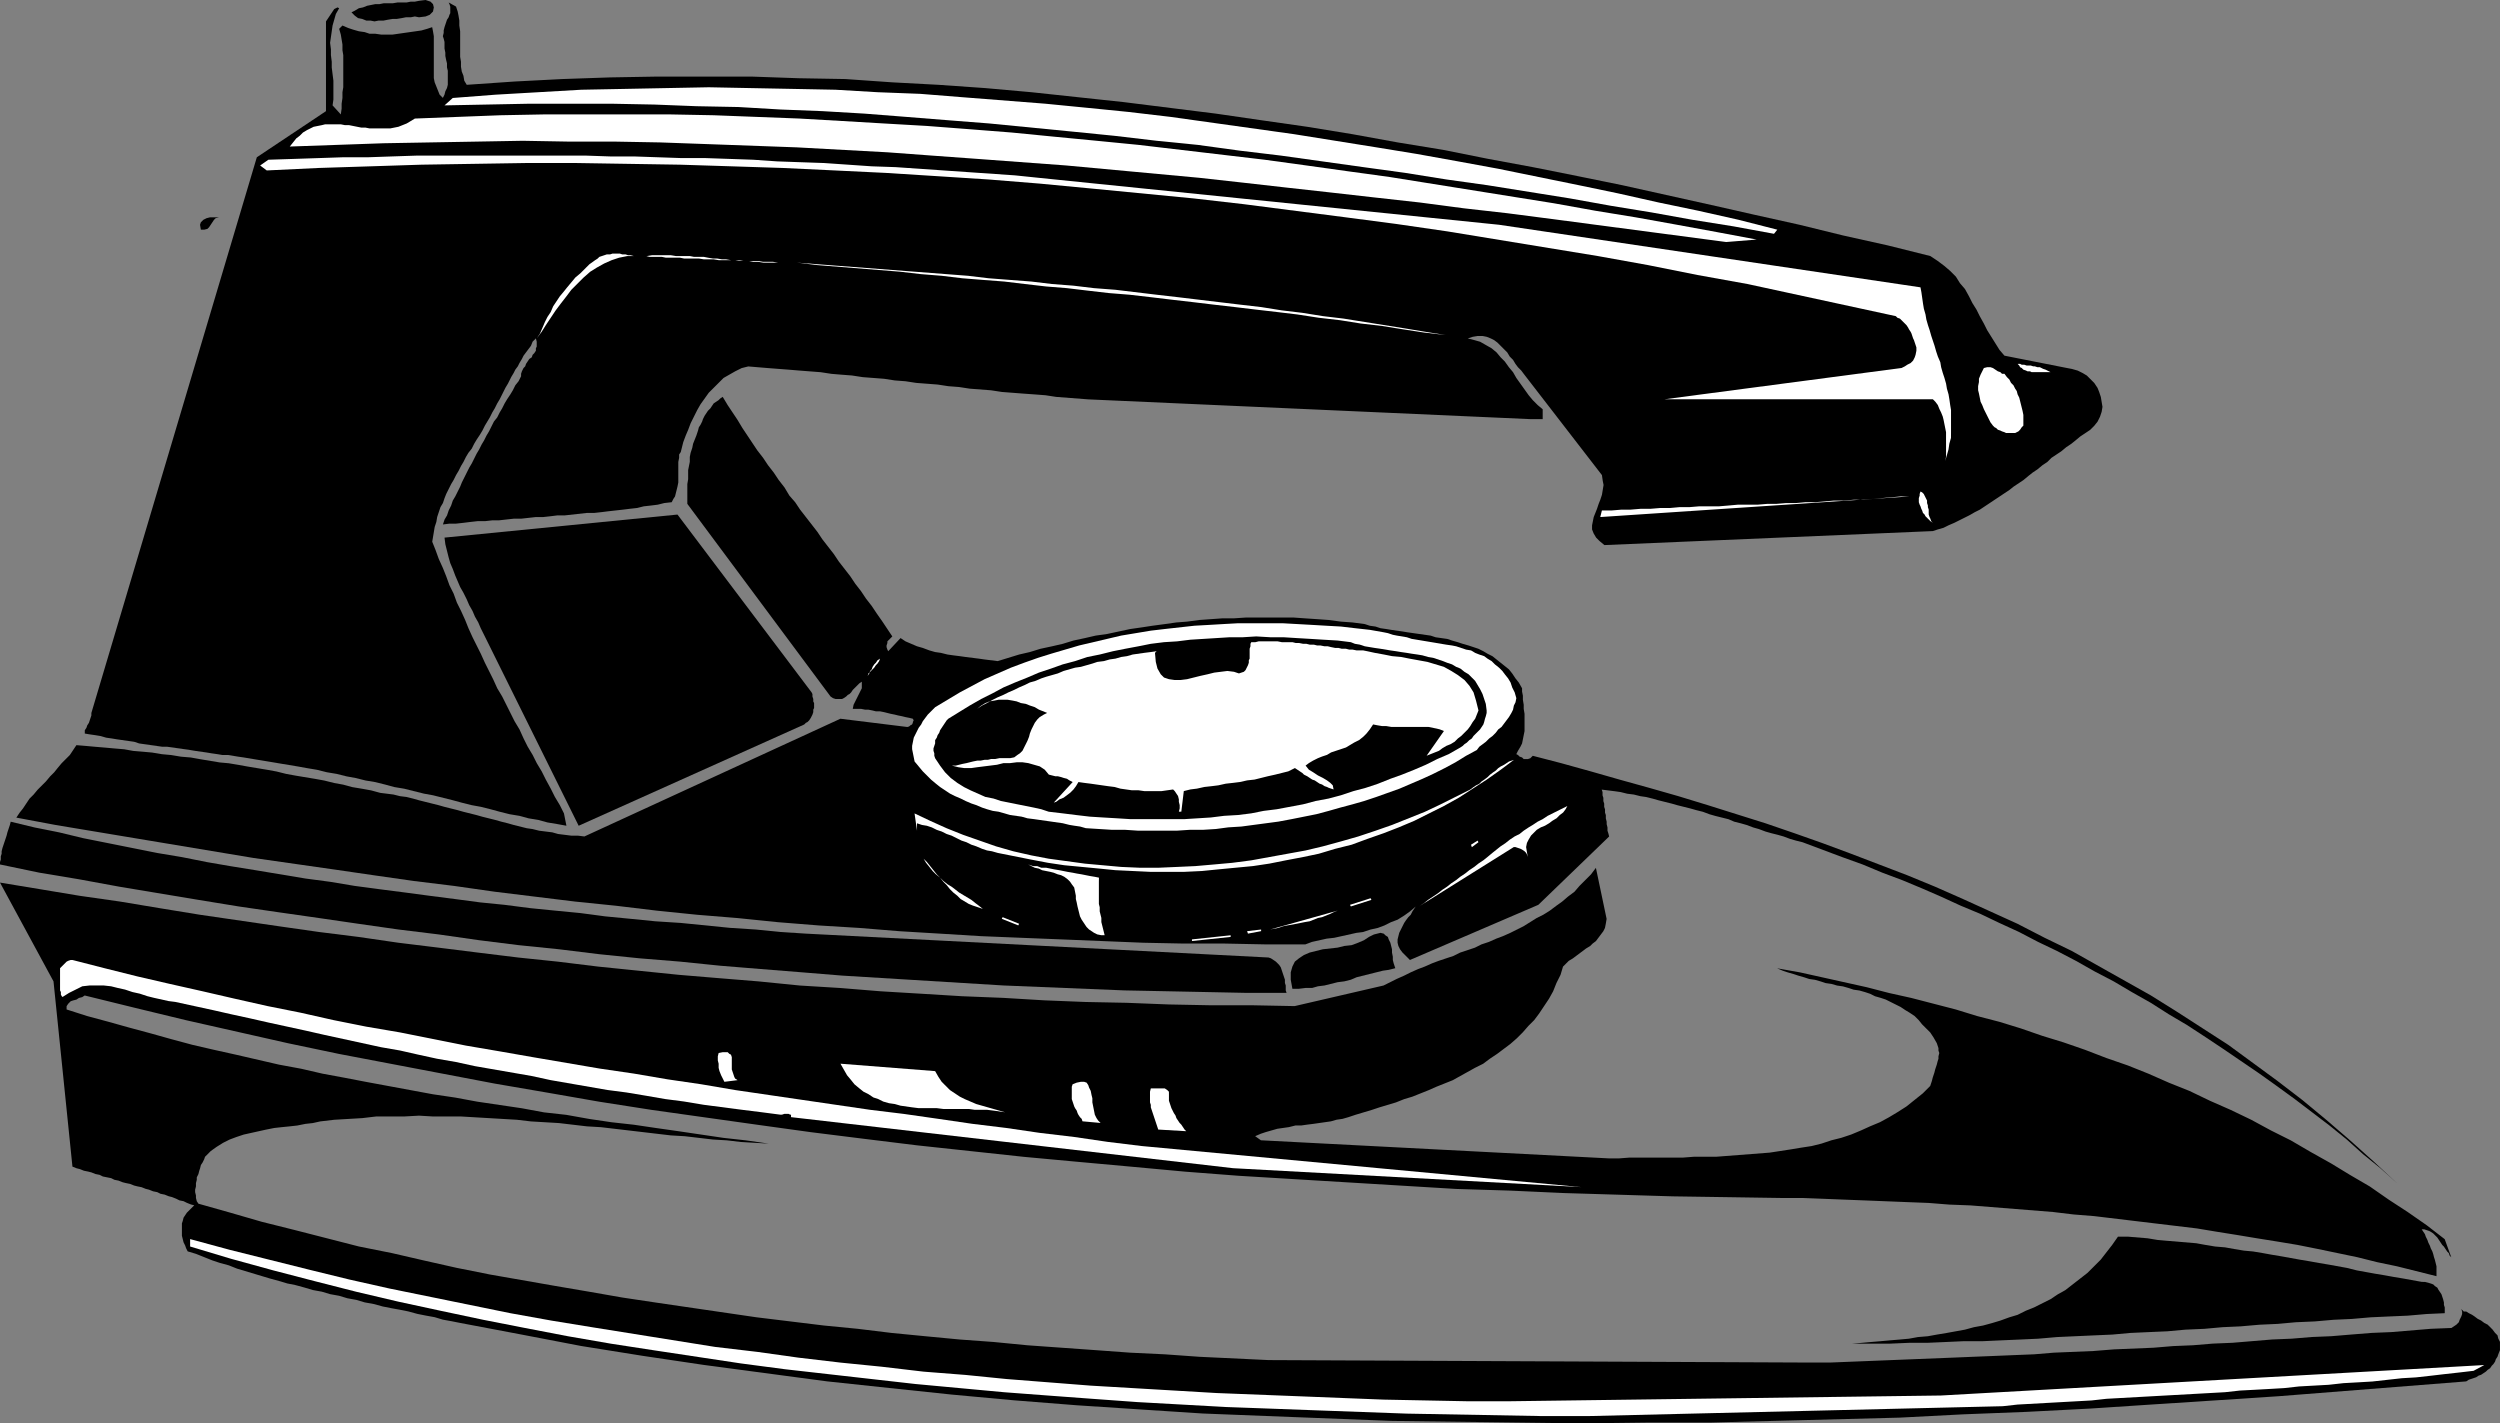 <?xml version="1.0" encoding="UTF-8" standalone="no"?>
<svg
   version="1.0"
   width="129.852mm"
   height="73.937mm"
   id="svg39"
   sodipodi:docname="Iron 01.wmf"
   xmlns:inkscape="http://www.inkscape.org/namespaces/inkscape"
   xmlns:sodipodi="http://sodipodi.sourceforge.net/DTD/sodipodi-0.dtd"
   xmlns="http://www.w3.org/2000/svg"
   xmlns:svg="http://www.w3.org/2000/svg">
  <rect width="100%" height="100%" fill="#808080" stroke="none"/>
  <sodipodi:namedview
     id="namedview39"
     pagecolor="#ffffff"
     bordercolor="#000000"
     borderopacity="0.25"
     inkscape:showpageshadow="2"
     inkscape:pageopacity="0.0"
     inkscape:pagecheckerboard="0"
     inkscape:deskcolor="#d1d1d1"
     inkscape:document-units="mm" />
  <defs
     id="defs1">
    <pattern
       id="WMFhbasepattern"
       patternUnits="userSpaceOnUse"
       width="6"
       height="6"
       x="0"
       y="0" />
  </defs>
  <path
     style="fill:#000000;fill-opacity:1;fill-rule:evenodd;stroke:none"
     d="m 484.153,257.468 h -0.485 l -0.162,-0.162 -0.162,-0.162 -0.162,-0.162 0.162,0.485 v 0.485 l -0.162,0.485 -0.323,0.646 -0.162,0.485 -0.485,0.485 -0.485,0.323 -0.485,0.323 -4.04,0.162 -3.878,0.323 -3.878,0.323 -3.878,0.162 -4.04,0.323 -3.878,0.323 -3.878,0.162 -3.878,0.323 -3.878,0.162 -3.878,0.323 -3.878,0.323 -3.878,0.162 -3.878,0.323 -3.878,0.162 -3.878,0.323 -3.878,0.162 -3.878,0.162 -4.04,0.323 -3.878,0.162 -3.878,0.162 -3.878,0.323 -4.04,0.162 -3.878,0.162 -4.04,0.162 -3.878,0.162 -4.04,0.162 -4.04,0.162 -4.04,0.162 -4.04,0.162 -4.04,0.162 -4.04,0.162 h -4.202 l -106.009,-0.485 -6.787,-0.323 -6.787,-0.323 -6.787,-0.485 -6.787,-0.323 -6.626,-0.485 -6.787,-0.485 -6.787,-0.485 -6.626,-0.646 -6.626,-0.485 -6.787,-0.646 -6.626,-0.646 -6.626,-0.808 -6.626,-0.646 -6.626,-0.808 -6.626,-0.808 -6.626,-0.97 -6.626,-0.97 -6.626,-0.97 -6.464,-0.97 -6.464,-1.131 -6.626,-1.131 -6.464,-1.131 -6.464,-1.131 -6.464,-1.293 -6.464,-1.455 -6.302,-1.455 -6.464,-1.293 -6.302,-1.616 -6.302,-1.616 -6.464,-1.616 -6.141,-1.778 -6.302,-1.778 -0.323,-0.485 -0.162,-0.646 v -0.485 l -0.162,-0.646 v -0.485 l 0.162,-0.646 v -0.646 l 0.162,-0.646 v -0.485 l 0.323,-0.646 0.162,-0.646 0.162,-0.485 0.162,-0.646 0.323,-0.485 0.323,-0.646 0.162,-0.485 1.131,-1.131 1.131,-0.808 1.293,-0.808 1.293,-0.646 1.293,-0.485 1.454,-0.485 1.454,-0.323 1.454,-0.323 1.454,-0.323 1.616,-0.323 1.454,-0.162 1.616,-0.162 1.454,-0.162 1.616,-0.323 1.454,-0.162 1.454,-0.323 2.747,-0.323 2.747,-0.162 2.747,-0.162 2.747,-0.323 h 2.747 2.747 l 2.909,-0.162 2.747,0.162 h 2.747 2.747 l 2.747,0.162 2.747,0.162 2.747,0.162 2.747,0.162 2.747,0.323 2.747,0.162 2.747,0.162 2.747,0.323 2.747,0.323 2.747,0.162 2.747,0.323 2.747,0.323 2.747,0.323 2.747,0.323 2.747,0.323 2.747,0.162 2.747,0.323 2.747,0.323 2.747,0.162 2.747,0.323 2.747,0.162 2.747,0.162 -4.525,-0.646 -4.363,-0.485 -4.363,-0.646 -4.363,-0.646 -4.525,-0.646 -4.363,-0.646 -4.363,-0.485 -4.363,-0.646 -4.525,-0.808 -4.363,-0.485 -4.363,-0.808 -4.363,-0.646 -4.363,-0.646 -4.363,-0.808 -4.363,-0.646 -4.363,-0.808 -4.363,-0.808 -4.363,-0.808 -4.202,-0.808 -4.363,-0.808 -4.202,-0.97 -4.363,-0.808 -4.202,-0.97 -4.202,-0.97 -4.363,-0.97 -4.202,-0.97 -4.202,-1.131 -4.04,-1.131 -4.202,-1.131 -4.04,-1.131 -4.202,-1.131 -4.04,-1.293 v -0.646 l 0.323,-0.485 0.485,-0.485 0.485,-0.162 0.646,-0.162 0.485,-0.323 0.646,-0.162 0.485,-0.323 9.858,2.424 10.019,2.424 10.019,2.263 10.019,2.263 10.019,2.101 10.181,1.939 10.181,1.94 10.181,1.939 10.342,1.778 10.181,1.778 10.342,1.616 10.342,1.455 10.342,1.455 10.504,1.455 10.342,1.293 10.504,1.293 10.504,1.131 10.504,1.131 10.504,0.97 10.666,0.97 10.504,0.97 10.504,0.808 10.666,0.646 10.666,0.646 10.666,0.646 10.666,0.646 10.504,0.323 10.666,0.485 10.666,0.323 10.666,0.323 10.827,0.162 10.666,0.162 h 4.04 l 4.202,0.162 4.04,0.162 4.202,0.162 4.04,0.162 4.04,0.162 4.202,0.162 4.04,0.323 4.202,0.162 4.04,0.323 4.04,0.323 4.04,0.323 4.04,0.323 4.04,0.485 4.04,0.323 4.04,0.485 4.04,0.485 4.04,0.485 4.04,0.485 4.04,0.485 3.878,0.646 4.04,0.646 3.878,0.646 4.04,0.646 3.878,0.646 4.04,0.808 3.878,0.808 3.878,0.808 3.878,0.97 3.878,0.808 3.878,0.97 3.878,0.97 v -0.646 -0.646 -0.646 l -0.162,-0.646 -0.162,-0.646 -0.162,-0.485 -0.162,-0.646 -0.162,-0.485 -0.323,-0.646 -0.162,-0.485 -0.323,-0.646 -0.162,-0.485 -0.323,-0.646 -0.162,-0.485 -0.323,-0.485 -0.323,-0.485 h 0.485 l 0.485,0.162 0.485,0.162 0.323,0.162 0.485,0.323 0.485,0.485 0.323,0.323 0.323,0.485 0.323,0.485 0.323,0.485 0.323,0.323 0.323,0.485 0.323,0.485 0.323,0.323 0.162,0.485 0.323,0.323 -1.293,-3.556 -3.555,-2.748 -3.717,-2.586 -3.717,-2.424 -3.717,-2.586 -3.878,-2.263 -3.717,-2.263 -4.04,-2.263 -3.878,-2.263 -3.878,-1.939 -3.878,-2.101 -4.04,-1.939 -4.04,-1.778 -4.04,-1.94 -4.04,-1.616 -4.04,-1.778 -4.04,-1.616 -4.202,-1.455 -4.202,-1.616 -4.202,-1.455 -4.202,-1.293 -4.202,-1.455 -4.202,-1.293 -4.363,-1.131 -4.202,-1.293 -4.363,-1.131 -4.363,-1.131 -4.363,-0.97 -4.363,-1.131 -4.363,-0.97 -4.363,-0.97 -4.363,-0.97 -4.525,-0.808 1.131,0.485 0.97,0.323 1.131,0.323 0.97,0.323 1.131,0.323 0.97,0.323 1.131,0.162 1.131,0.323 0.97,0.323 1.131,0.162 1.131,0.323 1.131,0.162 1.131,0.323 0.97,0.323 1.131,0.162 1.131,0.323 0.97,0.323 0.97,0.485 1.131,0.323 0.97,0.323 0.97,0.485 0.97,0.485 0.97,0.485 0.97,0.646 0.808,0.485 0.97,0.646 0.808,0.808 0.646,0.808 0.808,0.808 0.808,0.808 0.646,0.97 0.646,1.131 0.162,0.485 0.162,0.485 v 0.485 l 0.162,0.485 -0.162,0.646 v 0.485 l -0.162,0.485 -0.162,0.646 -0.162,0.485 -0.162,0.485 -0.162,0.646 -0.162,0.485 -0.162,0.485 -0.162,0.646 -0.162,0.485 -0.162,0.485 -1.454,1.455 -1.616,1.293 -1.616,1.293 -1.778,1.131 -1.616,0.97 -1.778,0.97 -1.939,0.808 -1.778,0.808 -1.939,0.808 -1.939,0.646 -1.939,0.485 -1.939,0.646 -1.939,0.485 -2.101,0.323 -1.939,0.323 -2.101,0.323 -2.101,0.323 -2.101,0.162 -2.101,0.162 -2.101,0.162 -2.101,0.162 -2.101,0.162 h -2.101 -2.262 l -2.101,0.162 h -2.101 -2.101 -2.101 -2.101 -2.101 l -2.101,0.162 h -1.939 l -68.357,-3.556 -1.131,-0.808 1.131,-0.485 0.97,-0.323 1.131,-0.323 1.131,-0.323 1.131,-0.162 1.131,-0.162 1.293,-0.323 h 1.131 l 1.131,-0.162 1.293,-0.162 1.131,-0.162 1.131,-0.162 1.131,-0.162 1.131,-0.323 1.131,-0.162 1.131,-0.323 1.454,-0.485 1.616,-0.485 1.616,-0.485 1.454,-0.485 1.616,-0.485 1.616,-0.485 1.616,-0.646 1.616,-0.485 1.616,-0.646 1.616,-0.646 1.454,-0.646 1.616,-0.646 1.616,-0.646 1.454,-0.808 1.454,-0.808 1.454,-0.808 1.616,-0.808 1.293,-0.97 1.454,-0.97 1.293,-0.97 1.293,-0.97 1.293,-1.131 1.131,-1.131 1.131,-1.293 1.131,-1.131 0.97,-1.293 0.97,-1.455 0.97,-1.455 0.808,-1.455 0.646,-1.616 0.808,-1.616 0.485,-1.616 0.646,-0.646 0.485,-0.485 0.808,-0.485 0.646,-0.485 0.646,-0.485 0.646,-0.485 0.646,-0.485 0.808,-0.485 0.485,-0.485 0.646,-0.485 0.485,-0.646 0.485,-0.646 0.485,-0.646 0.323,-0.646 0.162,-0.808 0.162,-0.97 -2.101,-10.021 -0.97,1.293 -1.131,1.131 -1.131,1.131 -0.97,1.131 -1.293,0.97 -1.131,0.97 -1.131,0.808 -1.293,0.97 -1.293,0.808 -1.293,0.646 -1.293,0.808 -1.293,0.808 -1.293,0.646 -1.293,0.646 -1.454,0.646 -1.293,0.485 -1.454,0.646 -1.454,0.485 -1.293,0.646 -1.454,0.485 -1.454,0.485 -1.293,0.646 -1.454,0.485 -1.454,0.485 -1.293,0.485 -1.454,0.646 -1.293,0.485 -1.454,0.646 -1.293,0.646 -1.454,0.646 -1.293,0.646 -1.293,0.646 -17.453,4.041 -8.242,-0.162 h -8.242 l -8.242,-0.162 -8.242,-0.323 -8.08,-0.162 -8.08,-0.323 -8.08,-0.485 -8.08,-0.323 -7.918,-0.485 -8.08,-0.485 -7.918,-0.646 -7.918,-0.485 -8.08,-0.808 -7.918,-0.646 -7.757,-0.646 -7.918,-0.808 -7.918,-0.808 -7.918,-0.97 -7.757,-0.808 -7.918,-0.97 -7.757,-0.97 -7.918,-0.97 -7.757,-1.131 -7.757,-0.97 -7.918,-1.131 -7.757,-1.131 -7.757,-1.131 -7.918,-1.293 -7.757,-1.293 -7.918,-1.131 -7.757,-1.293 L 0,173.261 l 10.504,19.395 3.717,36.366 0.808,0.323 0.646,0.162 0.808,0.323 0.808,0.162 0.646,0.162 0.808,0.323 0.808,0.162 0.646,0.323 0.808,0.162 0.808,0.162 0.646,0.323 0.808,0.162 0.808,0.323 0.646,0.162 0.808,0.162 0.808,0.323 0.646,0.162 0.808,0.162 0.808,0.323 0.646,0.162 0.808,0.323 0.808,0.162 0.646,0.323 0.808,0.162 0.808,0.323 0.646,0.162 0.808,0.323 0.646,0.323 0.808,0.162 0.646,0.323 0.808,0.323 0.646,0.162 -0.485,0.485 -0.485,0.485 -0.485,0.485 -0.323,0.485 -0.323,0.485 -0.162,0.646 -0.162,0.485 v 0.646 0.646 0.646 0.485 l 0.162,0.646 0.162,0.646 0.323,0.646 0.162,0.485 0.323,0.646 1.616,0.485 1.616,0.646 1.616,0.646 1.454,0.485 1.778,0.485 1.616,0.646 1.616,0.485 1.616,0.485 1.616,0.485 1.616,0.485 1.778,0.485 1.616,0.485 1.616,0.323 1.778,0.485 1.616,0.485 1.778,0.323 1.616,0.485 1.778,0.323 1.616,0.485 1.778,0.323 1.616,0.485 1.778,0.323 1.778,0.485 1.616,0.323 1.778,0.323 1.616,0.323 1.778,0.485 1.616,0.323 1.778,0.323 1.616,0.485 1.778,0.323 1.616,0.323 11.958,2.263 11.797,2.263 12.12,1.939 11.958,1.778 12.12,1.616 12.12,1.616 12.12,1.293 12.282,1.293 12.282,1.131 12.282,0.97 12.282,0.808 12.443,0.808 12.282,0.485 12.443,0.485 12.443,0.485 12.443,0.162 12.443,0.162 12.443,0.162 12.605,-0.162 h 12.443 l 12.443,-0.323 12.443,-0.323 12.443,-0.323 12.443,-0.646 12.443,-0.485 12.443,-0.646 12.282,-0.808 12.443,-0.808 12.282,-0.808 12.282,-0.97 12.282,-0.97 12.282,-0.97 0.485,-0.323 0.485,-0.162 0.485,-0.162 0.485,-0.162 0.485,-0.323 0.485,-0.162 0.485,-0.323 0.485,-0.323 0.323,-0.323 0.485,-0.323 0.323,-0.485 0.323,-0.323 0.323,-0.485 0.162,-0.485 0.323,-0.485 0.162,-0.485 0.323,-0.808 v -0.808 -0.808 l -0.323,-0.646 -0.162,-0.646 -0.485,-0.485 -0.485,-0.646 -0.485,-0.485 -0.485,-0.485 -0.646,-0.323 -0.646,-0.485 -0.646,-0.323 -0.646,-0.485 -0.485,-0.323 -0.646,-0.323 z"
     id="path1" />
  <path
     style="fill:#ffffff;fill-opacity:1;fill-rule:evenodd;stroke:none"
     d="m 296.212,275.085 h -8.08 l -8.242,-0.162 -8.242,-0.162 -8.242,-0.323 -8.08,-0.323 -8.242,-0.323 -8.242,-0.323 -8.242,-0.485 -8.242,-0.485 -8.242,-0.485 -8.242,-0.646 -8.242,-0.646 -8.08,-0.808 -8.242,-0.646 -8.242,-0.97 -8.08,-0.808 -8.242,-0.97 -8.08,-1.131 -8.242,-0.97 -8.08,-1.293 -8.08,-1.293 -8.08,-1.293 -7.918,-1.293 -8.08,-1.455 -7.918,-1.616 -7.918,-1.616 -7.918,-1.616 -7.918,-1.778 -7.918,-1.939 -7.757,-1.94 -7.757,-1.939 -7.757,-2.101 v 1.455 l 8.08,2.424 8.242,2.263 8.08,2.101 8.242,2.101 8.242,1.939 8.242,1.778 8.403,1.778 8.242,1.616 8.403,1.616 8.403,1.455 8.403,1.293 8.565,1.293 8.565,1.293 8.565,1.131 8.565,0.97 8.565,0.97 8.565,0.97 8.726,0.808 8.726,0.808 8.565,0.646 8.726,0.646 8.888,0.646 8.726,0.485 8.726,0.485 8.888,0.323 8.726,0.323 8.888,0.323 8.888,0.323 8.888,0.162 8.888,0.162 8.888,0.162 h 8.888 l 81.446,-1.94 2.909,-0.323 2.909,-0.162 2.909,-0.162 2.909,-0.162 2.909,-0.162 2.909,-0.162 2.909,-0.323 2.909,-0.162 2.909,-0.162 2.909,-0.162 2.909,-0.162 2.909,-0.162 2.909,-0.162 2.909,-0.162 2.909,-0.162 2.909,-0.323 3.07,-0.162 2.909,-0.162 2.747,-0.162 2.909,-0.323 2.909,-0.162 2.909,-0.162 2.909,-0.323 2.909,-0.162 2.747,-0.162 2.909,-0.323 2.909,-0.323 2.747,-0.162 2.909,-0.323 2.747,-0.323 2.909,-0.323 2.747,-0.323 2.101,-1.131 -106.656,5.98 z"
     id="path2" />
  <path
     style="fill:#000000;fill-opacity:1;fill-rule:evenodd;stroke:none"
     d="m 475.427,251.649 -1.778,-0.323 -1.778,-0.323 -1.939,-0.323 -1.778,-0.323 -1.939,-0.323 -1.778,-0.323 -1.778,-0.323 -1.939,-0.485 -1.778,-0.323 -1.778,-0.323 -1.939,-0.323 -1.778,-0.323 -1.939,-0.323 -1.778,-0.323 -1.778,-0.323 -1.939,-0.323 -1.778,-0.323 -1.939,-0.323 -1.778,-0.162 -1.939,-0.323 -1.778,-0.323 -1.939,-0.162 -1.939,-0.323 -1.778,-0.323 -1.939,-0.162 -1.939,-0.162 -1.939,-0.162 -1.778,-0.162 -1.939,-0.323 -1.939,-0.162 -1.939,-0.162 h -1.939 l -1.131,1.616 -1.131,1.455 -1.131,1.455 -1.293,1.293 -1.293,1.293 -1.454,1.131 -1.454,1.131 -1.454,1.131 -1.454,0.808 -1.454,0.97 -1.616,0.808 -1.616,0.808 -1.616,0.646 -1.616,0.808 -1.616,0.485 -1.778,0.646 -1.616,0.485 -1.778,0.485 -1.778,0.323 -1.778,0.485 -1.778,0.323 -1.778,0.323 -1.939,0.323 -1.778,0.323 -1.939,0.162 -1.778,0.323 -1.778,0.162 -1.939,0.162 -1.778,0.162 -1.939,0.162 -1.778,0.162 -1.939,0.162 h 3.717 3.717 l 3.717,-0.162 h 3.555 l 3.717,-0.162 3.555,-0.162 h 3.717 l 3.555,-0.162 3.717,-0.162 3.555,-0.162 3.717,-0.323 3.555,-0.162 3.555,-0.162 3.717,-0.162 3.555,-0.323 3.555,-0.162 3.717,-0.162 3.555,-0.323 3.717,-0.162 3.555,-0.323 3.555,-0.162 3.717,-0.323 3.555,-0.162 3.555,-0.323 3.717,-0.162 3.717,-0.323 3.555,-0.162 3.717,-0.323 3.555,-0.162 3.717,-0.162 3.717,-0.323 3.555,-0.162 v -0.485 -0.646 l -0.162,-0.485 v -0.485 l -0.162,-0.646 -0.162,-0.485 -0.162,-0.485 -0.323,-0.485 -0.323,-0.485 -0.162,-0.323 -0.485,-0.323 -0.323,-0.323 -0.485,-0.162 -0.485,-0.162 -0.646,-0.162 z"
     id="path3" />
  <path
     style="fill:#000000;fill-opacity:1;fill-rule:evenodd;stroke:none"
     d="m 300.899,148.371 -0.485,0.485 -0.485,0.162 h -0.323 -0.485 l -0.323,-0.323 -0.485,-0.162 -0.323,-0.323 -0.323,-0.162 0.323,-0.646 0.485,-0.808 0.323,-0.646 0.162,-0.808 0.162,-0.808 0.162,-0.808 v -0.808 -0.97 -0.808 -0.808 l -0.162,-0.97 v -0.808 l -0.162,-0.97 v -0.808 l -0.162,-0.808 v -0.646 l -0.646,-1.131 -0.646,-0.808 -0.646,-0.97 -0.646,-0.808 -0.808,-0.646 -0.808,-0.646 -0.808,-0.646 -0.808,-0.646 -0.97,-0.485 -0.808,-0.485 -0.97,-0.485 -0.97,-0.323 -0.97,-0.323 -1.131,-0.323 -0.97,-0.323 -1.131,-0.323 -0.97,-0.323 -1.131,-0.162 -1.131,-0.162 -0.97,-0.323 -1.131,-0.162 -1.131,-0.162 -1.131,-0.162 -1.131,-0.162 -0.97,-0.162 -1.131,-0.162 -1.131,-0.162 -0.97,-0.162 -1.131,-0.162 -0.97,-0.323 -1.131,-0.162 -0.97,-0.323 -2.424,-0.323 -2.262,-0.162 -2.424,-0.323 -2.262,-0.162 -2.424,-0.162 -2.262,-0.162 h -2.262 -2.424 -2.262 -2.262 l -2.424,0.162 h -2.262 l -2.262,0.162 -2.262,0.162 -2.424,0.323 -2.101,0.162 -2.262,0.323 -2.424,0.323 -2.101,0.323 -2.262,0.323 -2.262,0.485 -2.262,0.485 -2.262,0.323 -2.101,0.485 -2.262,0.485 -2.101,0.646 -2.101,0.485 -2.262,0.485 -2.101,0.646 -2.101,0.485 -2.101,0.646 -2.101,0.646 -1.293,-0.162 -1.293,-0.162 -1.131,-0.162 -1.293,-0.162 -1.293,-0.162 -1.131,-0.162 -1.293,-0.162 -1.131,-0.162 -1.293,-0.323 -1.131,-0.162 -1.131,-0.323 -1.293,-0.485 -1.131,-0.323 -1.131,-0.485 -1.131,-0.485 -0.97,-0.646 -2.424,2.586 -0.162,-0.323 -0.162,-0.485 v -0.323 l 0.162,-0.485 v -0.323 l 0.323,-0.323 0.323,-0.323 0.323,-0.323 -0.97,-1.455 -0.97,-1.455 -1.131,-1.616 -0.97,-1.455 -1.131,-1.455 -0.97,-1.455 -1.131,-1.455 -0.97,-1.455 -1.131,-1.455 -1.131,-1.455 -0.97,-1.455 -1.131,-1.455 -1.131,-1.455 -0.97,-1.455 -1.131,-1.455 -1.131,-1.455 -1.131,-1.455 -0.97,-1.455 -1.131,-1.293 -0.97,-1.616 -1.131,-1.455 -0.97,-1.455 -1.131,-1.455 -0.97,-1.455 -1.131,-1.455 -0.97,-1.455 -0.97,-1.455 -0.97,-1.455 -0.97,-1.616 -0.97,-1.455 -0.97,-1.455 -0.97,-1.616 -0.485,0.323 -0.323,0.323 -0.485,0.323 -0.485,0.323 -0.323,0.485 -0.323,0.485 -0.485,0.485 -0.323,0.485 -0.323,0.485 -0.323,0.646 -0.162,0.485 -0.323,0.646 -0.323,0.485 -0.162,0.646 -0.162,0.485 -0.162,0.485 -0.323,0.808 -0.323,0.808 -0.162,0.808 -0.323,0.97 -0.162,0.808 v 0.97 l -0.162,0.808 -0.162,0.808 v 0.97 0.808 l -0.162,0.97 v 0.808 0.808 0.808 0.808 0.646 l 28.118,37.82 0.485,0.323 0.485,0.162 h 0.485 0.323 0.485 l 0.323,-0.162 0.485,-0.323 0.323,-0.323 0.323,-0.162 0.323,-0.323 0.323,-0.485 0.323,-0.323 0.323,-0.323 0.323,-0.323 0.323,-0.323 0.485,-0.323 v 0.646 0.646 l -0.323,0.646 -0.323,0.646 -0.323,0.646 -0.323,0.646 -0.323,0.646 -0.162,0.808 h 0.808 0.808 l 0.808,0.162 h 0.646 l 0.808,0.162 0.646,0.162 h 0.808 l 0.808,0.162 0.646,0.162 0.646,0.162 0.808,0.162 0.646,0.162 0.808,0.162 0.646,0.162 0.808,0.162 0.646,0.162 0.162,0.323 -0.162,0.323 v 0.162 l -0.162,0.323 -0.323,0.162 -0.162,0.162 -0.323,0.162 h -0.162 l -13.09,-1.616 -50.258,23.112 -1.293,-0.162 h -1.293 l -1.293,-0.162 -1.293,-0.162 -1.131,-0.323 -1.293,-0.162 -1.293,-0.162 -1.293,-0.323 -1.131,-0.162 -1.293,-0.323 -1.293,-0.323 -1.131,-0.323 -1.293,-0.323 -1.131,-0.323 -1.293,-0.323 -1.293,-0.323 -1.131,-0.323 -1.293,-0.323 -1.293,-0.323 -1.131,-0.323 -1.293,-0.323 -1.293,-0.323 -1.131,-0.323 -1.293,-0.323 -1.293,-0.323 -1.293,-0.323 -1.131,-0.323 -1.293,-0.323 -1.293,-0.162 -1.293,-0.323 -1.293,-0.162 -1.293,-0.162 -1.778,-0.485 -1.778,-0.323 -1.939,-0.323 -1.778,-0.485 -1.778,-0.323 -1.939,-0.485 -1.778,-0.323 -1.939,-0.323 -1.939,-0.323 -1.778,-0.323 -1.939,-0.485 -1.778,-0.323 -1.939,-0.323 -1.939,-0.323 -1.778,-0.323 -1.939,-0.323 -1.778,-0.162 -1.939,-0.323 -1.939,-0.323 -1.778,-0.323 -1.939,-0.162 -1.939,-0.323 -1.778,-0.162 -1.939,-0.323 -1.778,-0.162 -1.939,-0.162 -1.778,-0.323 -1.939,-0.162 -1.778,-0.162 -1.939,-0.162 -1.778,-0.162 -1.939,-0.162 -0.646,0.97 -0.646,0.97 -0.808,0.808 -0.808,0.808 -0.808,0.97 -0.646,0.808 -0.808,0.808 -0.808,0.97 -0.808,0.808 -0.808,0.808 -0.808,0.97 -0.808,0.808 -0.646,0.97 -0.646,0.97 -0.646,0.808 -0.646,0.97 7.757,1.455 7.757,1.293 7.757,1.293 7.757,1.293 7.757,1.293 7.757,1.293 7.918,1.131 7.918,1.131 7.757,1.131 7.918,1.131 7.918,0.97 7.918,1.131 7.918,0.97 7.918,0.97 7.918,0.808 8.08,0.97 7.918,0.808 7.918,0.646 7.918,0.808 8.08,0.646 7.918,0.485 7.918,0.646 8.08,0.485 7.918,0.485 7.918,0.323 8.08,0.323 7.918,0.323 7.918,0.323 7.918,0.162 h 8.08 l 7.918,0.162 h 7.918 l 1.293,-0.485 1.454,-0.323 1.454,-0.323 1.454,-0.162 1.454,-0.323 1.454,-0.323 1.454,-0.323 1.293,-0.162 1.454,-0.485 1.454,-0.323 1.293,-0.485 1.293,-0.646 1.293,-0.485 1.293,-0.808 1.131,-0.808 1.131,-0.97 -0.323,0.485 -0.323,0.485 -0.323,0.646 -0.485,0.485 -0.485,0.646 -0.323,0.485 -0.323,0.646 -0.323,0.646 -0.323,0.646 -0.162,0.646 -0.162,0.646 v 0.646 l 0.162,0.646 0.323,0.646 0.485,0.646 0.646,0.646 0.808,0.808 25.21,-10.829 13.898,-13.415 -0.162,-0.646 -0.162,-0.485 v -0.646 l -0.162,-0.646 v -0.485 l -0.162,-0.646 v -0.646 l -0.162,-0.485 v -0.646 l -0.162,-0.485 v -0.646 l -0.162,-0.485 v -0.646 l -0.162,-0.485 v -0.646 l -0.162,-0.485 1.293,0.162 1.293,0.162 1.131,0.162 1.293,0.323 1.293,0.162 1.293,0.323 1.131,0.162 1.293,0.323 1.131,0.323 1.293,0.323 1.293,0.323 1.131,0.323 1.293,0.323 1.293,0.323 1.131,0.323 1.293,0.323 1.293,0.485 1.131,0.323 1.293,0.323 1.293,0.323 1.131,0.485 1.293,0.323 1.131,0.323 1.293,0.485 1.131,0.323 1.293,0.485 1.131,0.323 1.293,0.323 1.131,0.323 1.293,0.485 1.131,0.323 1.293,0.323 3.878,1.455 3.878,1.455 4.04,1.455 3.878,1.616 3.878,1.455 3.878,1.616 3.717,1.616 3.878,1.778 3.878,1.616 3.717,1.778 3.878,1.778 3.717,1.94 3.717,1.778 3.717,1.939 3.717,2.101 3.717,1.939 3.555,2.101 3.717,2.101 3.555,2.263 3.555,2.101 3.717,2.424 3.394,2.263 3.555,2.424 3.555,2.424 3.394,2.424 3.555,2.586 3.394,2.586 3.394,2.586 3.394,2.748 3.232,2.909 3.394,2.748 3.232,2.909 -4.525,-4.202 -4.686,-4.202 -4.686,-4.041 -4.686,-3.879 -4.848,-3.717 -4.848,-3.556 -4.848,-3.556 -5.01,-3.232 -5.01,-3.232 -5.171,-3.232 -5.171,-2.909 -5.171,-2.909 -5.171,-2.909 -5.333,-2.586 -5.333,-2.748 -5.333,-2.424 -5.333,-2.424 -5.494,-2.424 -5.494,-2.263 -5.494,-2.101 -5.494,-2.101 -5.656,-2.101 -5.494,-1.939 -5.656,-1.94 -5.656,-1.778 -5.656,-1.778 -5.818,-1.778 -5.656,-1.616 -5.818,-1.616 -5.656,-1.616 -5.818,-1.616 z"
     id="path4" />
  <path
     style="fill:#000000;fill-opacity:1;fill-rule:evenodd;stroke:none"
     d="m 405.777,72.246 -12.282,-2.424 -0.97,-1.131 -0.808,-1.293 -0.808,-1.293 -0.808,-1.293 -0.646,-1.293 -0.808,-1.455 -0.646,-1.293 -0.808,-1.293 -0.646,-1.293 -0.808,-1.455 -0.97,-1.131 -0.808,-1.293 -1.131,-1.131 -1.131,-0.97 -1.293,-0.97 -1.454,-0.97 -8.403,-2.101 -8.726,-1.939 -8.565,-2.101 -8.726,-1.939 -8.565,-1.939 -8.726,-1.939 -8.726,-1.939 -8.726,-1.778 -8.888,-1.778 -8.726,-1.616 -8.888,-1.778 -8.888,-1.455 -8.888,-1.616 -8.888,-1.455 -9.05,-1.293 -8.888,-1.293 -9.05,-1.131 -9.05,-1.131 -9.05,-0.97 -9.05,-0.97 -9.05,-0.808 -9.211,-0.646 -9.05,-0.485 -9.211,-0.646 -9.211,-0.162 -9.211,-0.323 h -9.211 -9.373 l -9.211,0.162 -9.373,0.323 -9.373,0.485 -9.373,0.646 -0.485,-0.808 -0.162,-0.97 -0.323,-0.808 -0.162,-0.97 v -0.97 l -0.162,-0.97 V 10.182 9.051 8.081 7.111 6.142 l -0.162,-1.131 V 4.041 L 90.011,3.071 89.849,2.263 89.526,1.293 88.072,0.485 88.234,0.808 88.395,1.293 v 0.323 0.485 0.485 l -0.162,0.323 -0.162,0.485 -0.323,0.485 -0.162,0.485 -0.162,0.485 -0.162,0.485 -0.162,0.646 v 0.485 l -0.162,0.646 0.162,0.485 0.162,0.646 v 0.646 0.646 l 0.162,0.808 v 0.646 l 0.162,0.808 0.162,0.646 v 0.808 l 0.162,0.646 v 0.646 0.808 0.646 0.646 l -0.162,0.646 -0.323,0.646 -0.162,0.646 -0.323,0.646 -0.646,-0.646 -0.323,-0.808 -0.323,-0.808 -0.323,-0.808 -0.162,-0.808 V 14.546 13.576 12.607 11.637 10.829 9.859 8.889 7.92 7.111 l -0.162,-0.97 -0.162,-0.808 -0.97,0.323 -1.131,0.323 -1.131,0.162 -1.131,0.162 -1.131,0.162 -1.131,0.162 -1.131,0.162 H 75.952 74.821 L 73.69,6.627 H 72.558 L 71.589,6.303 70.458,6.142 69.326,5.818 68.357,5.495 67.226,5.01 l -0.646,0.646 0.323,1.131 0.162,0.97 0.162,0.97 v 1.131 l 0.162,0.97 v 1.131 0.97 1.131 0.97 1.131 0.97 l -0.162,0.97 v 1.131 l -0.162,1.131 v 0.97 l -0.162,1.131 -1.616,-1.778 0.162,-1.131 v -1.293 -1.293 -1.131 l -0.162,-1.293 -0.162,-1.293 v -1.131 l -0.162,-1.293 V 9.697 l -0.162,-1.293 0.162,-1.131 0.162,-1.131 0.162,-1.131 0.323,-1.131 0.323,-1.131 0.646,-1.131 -0.323,-0.162 -0.323,0.162 -0.323,0.162 -0.323,0.485 -0.323,0.485 -0.323,0.485 -0.323,0.485 -0.323,0.485 V 21.819 L 50.419,30.87 17.938,139.967 v 0.485 l -0.162,0.485 -0.162,0.485 -0.162,0.485 -0.323,0.485 -0.162,0.485 -0.323,0.485 v 0.646 l 0.97,0.162 1.131,0.162 0.97,0.162 1.131,0.323 1.131,0.162 0.97,0.162 1.131,0.162 1.131,0.162 1.131,0.162 0.97,0.323 1.131,0.162 1.131,0.162 1.131,0.162 1.131,0.162 h 0.97 l 1.131,0.162 1.131,0.162 1.131,0.162 1.131,0.162 0.97,0.162 1.131,0.162 1.131,0.162 0.97,0.162 1.131,0.162 0.97,0.162 h 1.131 l 0.97,0.162 0.97,0.162 1.131,0.162 0.97,0.162 0.97,0.162 0.97,0.162 1.939,0.323 1.939,0.323 1.939,0.323 1.939,0.323 1.778,0.323 1.939,0.323 1.939,0.485 1.939,0.323 1.939,0.485 1.778,0.323 1.939,0.485 1.939,0.323 1.939,0.485 1.778,0.485 1.939,0.323 1.939,0.485 1.939,0.485 1.778,0.323 1.939,0.485 1.939,0.485 1.778,0.485 1.939,0.485 1.778,0.323 1.939,0.485 1.778,0.485 1.939,0.485 1.939,0.323 1.778,0.485 1.939,0.323 1.778,0.485 1.939,0.323 1.778,0.323 -0.485,-2.424 -0.808,-1.616 -0.97,-1.616 -0.808,-1.616 -0.97,-1.778 -0.808,-1.616 -0.97,-1.616 -0.808,-1.616 -0.97,-1.616 -0.808,-1.616 -0.808,-1.778 -0.97,-1.616 -0.808,-1.616 -0.808,-1.616 -0.808,-1.616 -0.97,-1.616 -0.808,-1.778 -0.808,-1.616 -0.808,-1.616 -0.808,-1.778 -0.808,-1.616 -0.808,-1.616 -0.808,-1.778 -0.646,-1.616 -0.808,-1.778 -0.808,-1.616 -0.646,-1.778 -0.808,-1.616 -0.646,-1.778 -0.646,-1.616 -0.808,-1.778 -0.646,-1.778 -0.646,-1.616 0.162,-0.97 0.162,-0.97 0.162,-0.97 0.323,-0.97 0.162,-0.97 0.323,-0.97 0.323,-0.97 0.485,-0.808 0.323,-0.97 0.323,-0.808 0.485,-0.97 0.485,-0.97 0.485,-0.808 0.485,-0.97 0.485,-0.808 0.485,-0.97 0.485,-0.808 0.485,-0.97 0.485,-0.808 0.646,-0.808 0.485,-0.97 0.485,-0.808 0.646,-0.97 0.485,-0.808 0.485,-0.97 0.485,-0.808 0.485,-0.808 0.485,-0.97 0.485,-0.808 0.485,-0.97 0.485,-0.808 0.485,-0.97 0.323,-0.646 0.323,-0.646 0.485,-0.808 0.323,-0.646 0.323,-0.646 0.485,-0.808 0.323,-0.646 0.485,-0.646 0.323,-0.646 0.485,-0.808 0.323,-0.646 0.485,-0.646 0.485,-0.646 0.485,-0.646 0.323,-0.808 0.646,-0.646 0.162,0.646 v 0.485 0.485 l -0.162,0.323 v 0.485 l -0.323,0.485 -0.323,0.323 -0.162,0.485 -0.485,0.323 -0.323,0.485 -0.323,0.485 -0.162,0.485 -0.323,0.323 -0.323,0.646 -0.162,0.485 v 0.485 l -0.485,0.97 -0.646,0.808 -0.485,0.97 -0.485,0.808 -0.646,0.97 -0.485,0.808 -0.485,0.97 -0.485,0.808 -0.485,0.97 -0.646,0.808 -0.485,0.97 -0.485,0.97 -0.485,0.808 -0.485,0.97 -0.485,0.808 -0.485,0.97 -0.485,0.808 -0.485,0.97 -0.485,0.97 -0.485,0.808 -0.485,0.97 -0.485,0.97 -0.485,0.97 -0.323,0.808 -0.485,0.97 -0.485,0.97 -0.485,0.808 -0.323,0.97 -0.485,0.97 -0.323,0.97 -0.485,0.808 -0.323,0.97 1.293,-0.162 h 1.293 l 1.454,-0.162 1.293,-0.162 1.454,-0.162 h 1.454 l 1.454,-0.162 h 1.293 l 1.454,-0.162 1.454,-0.162 h 1.454 l 1.454,-0.162 1.454,-0.162 h 1.454 l 1.454,-0.162 1.293,-0.162 h 1.454 l 1.454,-0.162 1.454,-0.162 1.454,-0.162 h 1.454 l 1.454,-0.162 1.293,-0.162 1.454,-0.162 1.454,-0.162 1.293,-0.162 1.454,-0.162 1.293,-0.323 1.454,-0.162 1.293,-0.162 1.293,-0.323 1.454,-0.162 0.323,-0.646 0.323,-0.485 0.162,-0.646 0.162,-0.646 0.162,-0.646 0.162,-0.808 v -0.646 -0.646 -0.808 -0.646 -0.646 -0.646 l 0.162,-0.808 v -0.646 l 0.323,-0.485 0.162,-0.646 0.323,-1.293 0.485,-1.293 0.485,-1.131 0.485,-1.293 0.646,-1.293 0.646,-1.293 0.646,-1.131 0.808,-1.131 0.808,-1.131 0.97,-0.97 0.97,-0.97 0.97,-0.97 1.131,-0.646 1.131,-0.646 1.293,-0.646 1.293,-0.323 1.939,0.162 1.939,0.162 2.101,0.162 2.101,0.162 1.939,0.162 2.101,0.162 2.101,0.162 2.101,0.323 1.939,0.162 2.101,0.162 2.101,0.323 2.101,0.162 2.101,0.162 2.101,0.323 2.101,0.162 2.101,0.323 2.101,0.162 2.101,0.162 2.101,0.323 2.101,0.162 2.101,0.323 2.101,0.162 2.101,0.162 2.101,0.323 2.101,0.162 2.101,0.162 2.262,0.162 2.101,0.162 2.101,0.323 2.101,0.162 2.101,0.162 2.101,0.162 86.779,3.879 h 2.424 v -1.939 l -0.97,-0.808 -0.97,-0.97 -0.808,-0.97 -0.808,-1.131 -0.808,-1.131 -0.808,-1.131 -0.646,-1.131 -0.808,-0.97 -0.808,-1.131 -0.808,-0.808 -0.808,-0.97 -0.97,-0.808 -1.131,-0.646 -1.131,-0.646 -1.131,-0.323 -1.293,-0.323 0.97,-0.323 0.97,-0.162 h 0.97 l 0.808,0.162 0.808,0.323 0.646,0.323 0.646,0.485 0.646,0.646 0.646,0.646 0.646,0.646 0.485,0.808 0.646,0.646 0.485,0.808 0.485,0.646 0.646,0.646 0.485,0.646 15.352,19.88 0.162,1.131 0.162,0.808 -0.162,0.97 -0.162,0.97 -0.323,0.97 -0.323,0.808 -0.323,0.97 -0.323,0.808 -0.323,0.808 -0.162,0.808 -0.162,0.808 v 0.808 l 0.323,0.808 0.485,0.808 0.646,0.646 0.97,0.808 64.478,-2.748 0.97,-0.323 1.131,-0.323 0.97,-0.485 1.131,-0.485 0.97,-0.485 0.97,-0.485 0.97,-0.485 1.131,-0.646 0.97,-0.485 0.97,-0.646 0.97,-0.646 0.97,-0.646 0.97,-0.646 0.97,-0.646 0.97,-0.646 0.808,-0.646 0.97,-0.646 0.97,-0.646 0.97,-0.808 0.808,-0.646 0.97,-0.646 0.97,-0.808 0.97,-0.646 0.808,-0.808 0.97,-0.646 0.97,-0.646 0.97,-0.808 0.97,-0.646 0.808,-0.646 0.97,-0.808 0.97,-0.646 0.97,-0.646 0.808,-0.808 0.646,-0.808 0.485,-0.97 0.323,-0.97 0.162,-0.97 -0.162,-0.97 -0.162,-0.97 -0.323,-0.97 -0.323,-0.808 -0.646,-0.97 -0.646,-0.646 -0.808,-0.808 -0.808,-0.485 -0.97,-0.485 -1.131,-0.323 z"
     id="path5" />
  <path
     style="fill:#ffffff;fill-opacity:1;fill-rule:evenodd;stroke:none"
     d="m 396.081,71.438 0.323,0.323 0.162,0.323 0.323,0.162 0.323,0.323 0.485,0.162 0.323,0.162 h 0.485 l 0.323,0.162 h 0.485 0.485 0.485 0.323 0.485 0.485 0.485 0.485 l -0.323,-0.162 -0.323,-0.162 -0.323,-0.162 -0.485,-0.162 -0.323,-0.162 -0.323,-0.162 h -0.485 l -0.485,-0.162 h -0.323 l -0.485,-0.162 h -0.485 -0.323 l -0.485,-0.162 h -0.485 l -0.323,-0.162 z"
     id="path6" />
  <path
     style="fill:#ffffff;fill-opacity:1;fill-rule:evenodd;stroke:none"
     d="m 393.496,73.378 h -0.485 l -0.323,-0.323 -0.485,-0.162 -0.485,-0.323 -0.485,-0.323 -0.485,-0.162 h -0.646 l -0.646,0.162 -0.323,0.646 -0.323,0.646 -0.323,0.808 v 0.646 l -0.162,0.808 v 0.808 l 0.162,0.646 0.162,0.808 0.162,0.808 0.323,0.646 0.323,0.808 0.323,0.646 0.323,0.646 0.323,0.646 0.323,0.646 0.485,0.646 0.323,0.323 0.323,0.162 0.323,0.323 0.485,0.162 0.323,0.162 0.485,0.162 0.323,0.162 h 0.485 0.323 0.485 0.485 l 0.323,-0.162 0.323,-0.162 0.323,-0.323 0.323,-0.485 0.323,-0.323 v -0.808 -0.646 -0.646 l -0.162,-0.808 -0.162,-0.646 -0.162,-0.646 -0.162,-0.646 -0.162,-0.646 -0.323,-0.646 -0.162,-0.646 -0.323,-0.485 -0.323,-0.646 -0.485,-0.485 -0.323,-0.646 -0.485,-0.485 z"
     id="path7" />
  <path
     style="fill:#ffffff;fill-opacity:1;fill-rule:evenodd;stroke:none"
     d="m 377.012,56.407 -82.739,-12.283 -90.334,-9.213 -4.686,-0.485 -4.686,-0.323 -4.686,-0.323 -4.686,-0.323 -4.686,-0.323 -4.686,-0.323 -4.686,-0.162 -4.686,-0.323 -4.686,-0.323 -4.686,-0.162 -4.525,-0.162 -4.686,-0.323 -4.686,-0.162 -4.686,-0.162 h -4.686 l -4.686,-0.162 -4.686,-0.162 h -4.686 l -4.686,-0.162 h -4.686 -4.848 -4.686 -4.686 -4.848 -4.686 -4.848 l -4.848,0.162 -4.686,0.162 h -4.848 l -4.848,0.162 -4.848,0.162 -5.01,0.162 -1.616,1.131 1.293,0.97 10.181,-0.485 10.181,-0.323 10.019,-0.323 10.181,-0.162 10.181,-0.162 h 10.181 l 10.019,0.162 10.181,0.162 10.181,0.323 10.019,0.323 10.181,0.485 10.019,0.485 10.181,0.646 10.019,0.646 10.019,0.808 10.181,0.97 10.019,0.97 10.019,0.97 9.858,1.131 10.019,1.293 10.019,1.293 9.858,1.293 10.019,1.455 9.858,1.616 9.858,1.616 9.858,1.616 9.858,1.778 9.696,1.939 9.858,1.778 9.696,2.101 9.696,2.101 9.696,2.101 0.323,0.323 0.485,0.162 0.323,0.323 0.323,0.323 0.323,0.323 0.323,0.323 0.323,0.485 0.162,0.323 0.323,0.485 0.162,0.323 0.162,0.485 0.162,0.485 0.162,0.323 0.162,0.485 0.162,0.485 0.162,0.485 v 0.646 l -0.162,0.808 -0.162,0.485 -0.323,0.646 -0.485,0.485 -0.646,0.323 -0.485,0.323 -0.646,0.323 -46.541,6.142 h 1.454 1.616 1.454 1.616 1.616 1.778 1.616 1.616 1.778 1.616 1.778 1.778 1.778 1.616 1.778 1.778 1.778 1.616 1.778 1.778 1.616 1.778 1.616 1.616 1.616 1.616 1.616 1.616 1.616 1.454 1.454 1.454 l 0.485,0.485 0.485,0.646 0.323,0.808 0.323,0.646 0.323,0.808 0.162,0.646 0.162,0.808 0.162,0.808 0.162,0.808 v 0.808 0.808 0.808 0.808 0.808 0.808 l -0.162,0.808 0.323,-1.131 0.323,-1.131 0.162,-1.131 0.323,-1.131 V 84.853 83.721 82.752 81.62 80.489 l -0.162,-0.97 -0.162,-1.131 -0.162,-0.97 -0.323,-1.131 -0.162,-0.97 -0.323,-1.131 -0.323,-0.97 -0.323,-1.131 -0.162,-0.97 -0.485,-1.131 -0.323,-0.97 -0.323,-1.131 -0.323,-0.97 -0.323,-0.97 -0.323,-1.131 -0.323,-0.97 -0.323,-1.131 -0.162,-0.97 -0.323,-1.131 -0.162,-0.97 -0.162,-1.131 -0.162,-1.131 z"
     id="path8" />
  <path
     style="fill:#ffffff;fill-opacity:1;fill-rule:evenodd;stroke:none"
     d="m 377.012,96.49 -0.162,0.485 v 0.323 l -0.162,0.485 v 0.485 0.323 l 0.162,0.485 0.162,0.323 0.162,0.485 0.162,0.323 0.162,0.485 0.323,0.323 0.162,0.323 0.323,0.323 0.323,0.323 0.323,0.323 0.485,0.323 -0.323,-0.323 -0.162,-0.485 -0.162,-0.323 -0.162,-0.485 v -0.485 -0.485 l -0.162,-0.485 v -0.323 l -0.162,-0.485 v -0.485 l -0.162,-0.323 -0.162,-0.323 -0.162,-0.323 -0.162,-0.323 -0.323,-0.323 z"
     id="path9" />
  <path
     style="fill:#ffffff;fill-opacity:1;fill-rule:evenodd;stroke:none"
     d="m 314.473,100.207 -0.323,1.293 60.762,-4.041 h -1.778 l -1.778,0.162 -1.939,0.162 -1.778,0.162 -1.939,0.162 h -1.778 l -1.939,0.162 h -1.939 l -1.778,0.162 -1.939,0.162 h -1.939 l -1.778,0.162 h -1.939 l -1.939,0.162 h -1.778 l -1.939,0.162 h -1.939 -1.939 l -1.778,0.162 -1.939,0.162 h -1.939 -1.939 l -1.939,0.162 h -1.939 l -1.778,0.162 h -1.939 l -1.939,0.162 h -1.939 l -1.939,0.162 h -1.778 l -1.939,0.162 z"
     id="path10" />
  <path
     style="fill:#ffffff;fill-opacity:1;fill-rule:evenodd;stroke:none"
     d="m 88.88,19.233 -1.616,1.455 8.242,-0.162 8.242,-0.162 h 8.242 8.242 l 8.242,0.162 8.242,0.323 8.242,0.162 8.242,0.485 8.242,0.323 8.242,0.485 8.242,0.646 8.08,0.646 8.242,0.646 8.242,0.808 8.242,0.808 8.08,0.808 8.242,0.97 8.08,0.808 8.242,1.131 8.08,0.97 8.08,1.131 8.08,1.131 8.242,1.131 8.08,1.293 8.08,1.131 8.08,1.293 8.08,1.293 8.08,1.455 7.918,1.293 8.08,1.455 8.08,1.293 7.918,1.455 0.646,-0.808 -7.595,-1.939 -7.918,-1.778 -7.757,-1.616 -7.918,-1.778 -7.757,-1.616 -7.918,-1.616 -7.918,-1.616 -7.918,-1.455 -8.08,-1.455 -7.918,-1.293 -8.08,-1.293 -8.08,-1.293 -8.08,-1.131 -8.08,-1.131 -8.08,-1.131 -8.242,-0.97 -8.08,-0.808 -8.242,-0.808 -8.242,-0.646 -8.242,-0.646 -8.08,-0.646 -8.403,-0.323 -8.242,-0.485 -8.242,-0.162 -8.403,-0.162 -8.242,-0.162 -8.403,0.162 -8.242,0.162 -8.403,0.162 -8.403,0.485 -8.403,0.485 z"
     id="path11" />
  <path
     style="fill:#ffffff;fill-opacity:1;fill-rule:evenodd;stroke:none"
     d="m 81.446,23.274 -0.808,0.485 -0.808,0.485 -0.808,0.323 -0.808,0.323 -0.808,0.162 -0.808,0.162 h -0.808 -0.808 -0.808 -0.808 -0.808 L 71.75,25.052 H 70.942 l -0.808,-0.162 -0.808,-0.162 -0.808,-0.162 h -0.808 l -0.808,-0.162 h -0.646 -0.808 -0.808 -0.808 l -0.646,0.162 -0.808,0.162 -0.808,0.162 -0.646,0.323 -0.646,0.323 -0.808,0.485 -0.646,0.646 -0.646,0.485 -0.646,0.808 -0.646,0.808 9.211,-0.323 9.211,-0.323 9.05,-0.162 9.211,-0.162 9.05,-0.162 9.05,0.162 h 9.05 l 8.888,0.162 9.05,0.323 8.888,0.323 8.888,0.323 8.888,0.485 8.888,0.485 8.726,0.646 8.888,0.646 8.726,0.646 8.726,0.646 8.726,0.808 8.726,0.808 8.726,0.808 8.726,0.97 8.565,0.97 8.726,0.97 8.565,0.97 8.726,0.97 8.565,1.131 8.565,0.97 8.726,1.131 8.565,1.131 8.565,1.131 8.565,1.131 8.565,1.131 5.979,-0.485 -7.757,-1.455 -7.918,-1.455 -8.08,-1.455 -7.918,-1.293 -8.08,-1.455 -8.08,-1.293 -8.08,-1.293 -8.08,-1.293 -8.08,-1.293 -8.242,-1.131 -8.08,-1.131 -8.242,-1.131 -8.242,-0.97 -8.242,-0.97 -8.242,-0.97 -8.242,-0.808 -8.403,-0.808 -8.242,-0.808 -8.242,-0.646 -8.403,-0.646 -8.403,-0.485 -8.242,-0.485 -8.403,-0.485 -8.403,-0.323 -8.403,-0.323 -8.403,-0.162 h -8.403 -8.242 -8.403 l -8.403,0.162 -8.403,0.323 z"
     id="path12" />
  <path
     style="fill:#ffffff;fill-opacity:1;fill-rule:evenodd;stroke:none"
     d="m 224.139,224.981 -6.626,-0.808 -6.626,-0.97 -6.787,-0.808 -6.626,-0.97 -6.626,-0.808 -6.626,-0.97 -6.787,-0.97 -6.626,-0.808 -6.626,-0.97 -6.626,-0.97 -6.626,-0.97 -6.626,-0.97 -6.626,-1.131 -6.626,-0.97 -6.626,-1.131 -6.626,-0.97 -6.626,-1.131 -6.626,-1.131 -6.464,-1.131 -6.626,-1.131 -6.464,-1.293 -6.464,-1.293 -6.626,-1.131 -6.464,-1.293 -6.464,-1.455 -6.464,-1.293 -6.464,-1.455 -6.302,-1.455 -6.464,-1.455 -6.302,-1.455 -6.464,-1.616 -6.302,-1.616 h -0.323 l -0.485,0.162 -0.323,0.162 -0.162,0.162 -0.323,0.323 -0.323,0.323 -0.162,0.162 -0.323,0.323 v 0.323 0.485 0.323 0.323 0.485 0.323 0.323 0.485 0.323 0.323 0.323 0.323 l 0.162,0.323 v 0.485 l 0.162,0.323 0.162,0.162 1.293,-0.808 1.293,-0.646 1.293,-0.646 1.454,-0.162 h 1.293 1.454 l 1.454,0.162 1.293,0.323 1.454,0.323 1.454,0.485 1.454,0.323 1.454,0.485 1.293,0.323 1.454,0.323 1.454,0.323 1.293,0.162 3.717,0.808 3.717,0.808 3.555,0.808 3.717,0.808 3.555,0.808 3.717,0.808 3.717,0.808 3.555,0.808 3.717,0.808 3.717,0.808 3.717,0.808 3.717,0.646 3.555,0.808 3.717,0.808 3.717,0.646 3.717,0.808 3.717,0.646 3.717,0.646 3.717,0.646 3.717,0.808 3.717,0.646 3.717,0.646 3.717,0.646 3.717,0.485 3.878,0.646 3.717,0.646 3.717,0.485 3.878,0.646 3.717,0.485 3.717,0.485 3.878,0.485 3.717,0.485 h 0.323 l 0.485,-0.162 h 0.323 0.485 l 0.323,0.162 h 0.162 v 0.162 0.323 l 86.779,10.021 68.357,3.717 z"
     id="path13" />
  <path
     style="fill:#ffffff;fill-opacity:1;fill-rule:evenodd;stroke:none"
     d="m 307.686,158.23 -0.97,0.485 -0.97,0.485 -0.97,0.485 -0.97,0.485 -0.97,0.646 -0.97,0.485 -0.97,0.646 -0.808,0.485 -0.97,0.646 -0.808,0.646 -0.97,0.485 -0.97,0.646 -0.808,0.646 -0.97,0.646 -0.808,0.646 -0.808,0.646 -0.97,0.808 -0.808,0.646 -0.97,0.646 -0.808,0.646 -0.97,0.646 -0.808,0.646 -0.97,0.646 -0.808,0.646 -0.97,0.646 -0.808,0.646 -0.97,0.646 -0.808,0.646 -0.97,0.646 -0.97,0.646 -0.808,0.646 -0.97,0.646 18.584,-11.637 h 0.323 l 0.485,0.162 0.485,0.162 0.323,0.162 0.485,0.323 0.323,0.323 0.162,0.323 0.162,0.485 -0.162,-0.97 -0.162,-0.97 0.162,-0.808 0.323,-0.646 0.485,-0.808 0.485,-0.485 0.646,-0.646 0.808,-0.485 0.808,-0.323 0.808,-0.485 0.646,-0.485 0.808,-0.485 0.646,-0.646 0.646,-0.485 0.485,-0.646 z"
     id="path14" />
  <path
     style="fill:#ffffff;fill-opacity:1;fill-rule:evenodd;stroke:none"
     d="m 271.649,124.128 -2.747,-0.485 -2.909,-0.323 -2.747,-0.323 -2.909,-0.162 -2.747,-0.162 -2.909,-0.162 -2.909,-0.162 h -2.909 -2.909 -2.909 l -2.909,0.162 -2.747,0.162 -2.909,0.162 -2.909,0.323 -2.909,0.323 -2.747,0.323 -2.909,0.485 -2.909,0.485 -2.747,0.646 -2.747,0.646 -2.747,0.646 -2.747,0.808 -2.747,0.808 -2.586,0.808 -2.747,0.97 -2.586,0.97 -2.586,1.131 -2.586,1.131 -2.424,1.293 -2.424,1.293 -2.424,1.455 -2.424,1.455 -0.485,0.485 -0.485,0.485 -0.485,0.485 -0.485,0.646 -0.485,0.646 -0.323,0.646 -0.485,0.646 -0.323,0.646 -0.323,0.646 -0.323,0.646 -0.162,0.808 -0.162,0.808 v 0.646 l 0.162,0.808 0.162,0.808 0.162,0.808 0.808,0.97 0.808,0.97 0.808,0.808 0.808,0.808 0.97,0.808 0.808,0.646 0.97,0.646 0.97,0.646 0.97,0.485 1.131,0.485 0.97,0.485 1.131,0.485 0.97,0.323 1.131,0.485 0.97,0.323 1.131,0.323 1.131,0.162 1.131,0.323 1.131,0.323 1.131,0.162 1.131,0.162 1.131,0.323 1.293,0.162 1.131,0.162 1.131,0.162 1.131,0.162 1.131,0.162 1.131,0.162 1.293,0.323 0.97,0.162 1.131,0.162 1.131,0.323 2.586,0.162 2.586,0.162 h 2.586 l 2.424,0.162 h 2.586 2.586 2.586 l 2.424,-0.162 h 2.586 l 2.586,-0.162 2.424,-0.323 2.586,-0.162 2.424,-0.323 2.424,-0.323 2.424,-0.323 2.586,-0.485 2.424,-0.485 2.424,-0.485 2.424,-0.646 2.262,-0.646 2.424,-0.646 2.262,-0.646 2.424,-0.808 2.262,-0.808 2.262,-0.808 2.262,-0.97 2.262,-0.97 2.101,-0.97 2.262,-1.131 2.101,-1.131 2.101,-1.293 2.101,-1.131 0.485,-0.646 0.646,-0.485 0.646,-0.485 0.646,-0.646 0.646,-0.485 0.646,-0.646 0.485,-0.646 0.646,-0.485 0.485,-0.646 0.485,-0.646 0.485,-0.646 0.485,-0.808 0.323,-0.646 0.162,-0.808 0.323,-0.646 0.162,-0.808 -0.323,-1.131 -0.485,-0.97 -0.323,-0.97 -0.485,-0.808 -0.646,-0.808 -0.485,-0.646 -0.646,-0.646 -0.808,-0.646 -0.646,-0.646 -0.808,-0.485 -0.646,-0.485 -0.97,-0.323 -0.808,-0.323 -0.808,-0.485 -0.97,-0.162 -0.97,-0.323 -0.97,-0.323 -0.808,-0.162 -1.131,-0.162 -0.97,-0.162 -0.97,-0.162 -0.97,-0.162 -0.97,-0.162 -0.97,-0.162 -0.97,-0.162 -0.97,-0.162 -0.97,-0.323 -0.97,-0.162 -0.97,-0.162 -0.808,-0.162 -0.97,-0.323 z"
     id="path15" />
  <path
     style="fill:#ffffff;fill-opacity:1;fill-rule:evenodd;stroke:none"
     d="m 288.617,154.998 -2.909,1.455 -2.909,1.455 -3.07,1.455 -3.232,1.293 -3.232,1.293 -3.232,1.131 -3.394,1.131 -3.394,0.97 -3.555,0.97 -3.394,0.808 -3.555,0.646 -3.555,0.646 -3.555,0.646 -3.717,0.485 -3.555,0.323 -3.717,0.323 -3.555,0.162 -3.717,0.162 h -3.555 l -3.717,-0.162 -3.555,-0.323 -3.555,-0.323 -3.555,-0.485 -3.555,-0.485 -3.394,-0.646 -3.555,-0.808 -3.394,-0.97 -3.232,-1.131 -3.232,-1.131 -3.232,-1.293 -3.232,-1.455 -3.07,-1.455 0.485,3.394 v -1.455 l 0.97,0.323 0.97,0.162 0.97,0.323 0.97,0.485 0.97,0.323 0.97,0.485 0.97,0.323 0.97,0.485 0.97,0.485 0.97,0.323 0.97,0.485 0.97,0.323 1.131,0.485 0.97,0.323 0.97,0.162 1.131,0.323 3.232,0.646 3.232,0.646 3.394,0.646 3.232,0.485 3.394,0.323 3.394,0.323 3.232,0.323 3.394,0.162 3.394,0.162 h 3.394 3.394 l 3.394,-0.162 3.232,-0.323 3.394,-0.323 3.394,-0.323 3.232,-0.485 3.232,-0.646 3.394,-0.646 3.07,-0.646 3.232,-0.97 3.232,-0.808 3.07,-1.131 3.232,-1.131 2.909,-1.131 3.07,-1.293 2.909,-1.455 2.909,-1.455 2.909,-1.616 2.747,-1.778 2.747,-1.778 2.747,-1.939 2.586,-1.939 -0.485,0.162 -0.485,0.162 -0.485,0.323 -0.485,0.323 -0.646,0.323 -0.485,0.323 -0.485,0.485 -0.485,0.323 -0.646,0.485 -0.485,0.485 -0.646,0.485 -0.485,0.323 -0.485,0.485 -0.646,0.323 -0.485,0.323 z"
     id="path16" />
  <path
     style="fill:#000000;fill-opacity:1;fill-rule:evenodd;stroke:none"
     d="m 265.185,126.067 -2.586,-0.323 -2.747,-0.162 -2.586,-0.162 -2.747,-0.162 -2.586,-0.162 h -2.586 l -2.747,-0.162 -2.586,0.162 h -2.586 l -2.586,0.162 -2.586,0.162 -2.586,0.162 -2.586,0.323 -2.586,0.162 -2.586,0.323 -2.424,0.485 -2.586,0.485 -2.424,0.485 -2.586,0.646 -2.424,0.485 -2.424,0.808 -2.424,0.646 -2.262,0.808 -2.424,0.808 -2.262,0.97 -2.424,0.97 -2.262,0.97 -2.101,1.131 -2.262,1.131 -2.262,1.293 -2.101,1.293 -2.101,1.293 -0.323,0.323 -0.323,0.485 -0.323,0.485 -0.323,0.485 -0.323,0.485 -0.162,0.485 -0.323,0.485 -0.162,0.485 -0.323,0.485 v 0.646 l -0.162,0.485 -0.162,0.485 v 0.485 l 0.162,0.485 v 0.485 l 0.162,0.485 0.97,1.455 0.97,1.293 1.131,1.131 1.293,0.97 1.293,0.808 1.293,0.646 1.454,0.646 1.454,0.646 1.616,0.323 1.454,0.485 1.616,0.323 1.616,0.323 1.616,0.323 1.616,0.323 1.454,0.323 1.454,0.485 2.747,0.323 2.586,0.323 2.747,0.323 2.586,0.162 2.747,0.162 2.586,0.162 h 2.747 2.586 2.747 2.586 l 2.586,-0.162 2.586,-0.162 2.586,-0.323 2.747,-0.162 2.586,-0.323 2.424,-0.485 2.586,-0.323 2.586,-0.485 2.586,-0.485 2.424,-0.646 2.586,-0.485 2.424,-0.646 2.424,-0.808 2.424,-0.646 2.424,-0.808 2.424,-0.97 2.262,-0.808 2.424,-0.97 2.262,-0.97 2.262,-1.131 2.262,-0.97 2.262,-1.293 0.485,-0.323 0.323,-0.323 0.485,-0.323 0.485,-0.485 0.485,-0.323 0.323,-0.485 0.485,-0.485 0.323,-0.323 0.485,-0.485 0.323,-0.485 0.323,-0.485 0.162,-0.485 0.162,-0.646 0.162,-0.485 0.162,-0.646 v -0.485 l -0.162,-1.293 -0.323,-0.97 -0.323,-0.97 -0.485,-0.97 -0.485,-0.808 -0.485,-0.808 -0.646,-0.646 -0.646,-0.646 -0.808,-0.485 -0.808,-0.646 -0.808,-0.323 -0.808,-0.485 -0.97,-0.323 -0.808,-0.323 -0.97,-0.323 -0.97,-0.323 -0.97,-0.162 -1.131,-0.323 -0.97,-0.162 -1.131,-0.162 -0.97,-0.162 -1.131,-0.162 -0.97,-0.162 -1.131,-0.162 -0.97,-0.162 -0.97,-0.162 -1.131,-0.162 -0.97,-0.162 -0.97,-0.162 -0.97,-0.323 -0.97,-0.162 z"
     id="path17" />
  <path
     style="fill:#ffffff;fill-opacity:1;fill-rule:evenodd;stroke:none"
     d="m 290.233,165.342 -0.162,-0.323 -1.293,0.808 0.162,0.485 z"
     id="path18" />
  <path
     style="fill:#ffffff;fill-opacity:1;fill-rule:evenodd;stroke:none"
     d="m 268.417,127.845 -0.808,-0.162 h -0.646 -0.646 l -0.808,-0.162 h -0.646 l -0.646,-0.162 h -0.808 l -0.646,-0.162 h -0.646 l -0.808,-0.162 -0.646,-0.162 h -0.646 l -0.808,-0.162 h -0.646 l -0.646,-0.162 h -0.808 l -0.646,-0.162 h -0.646 l -0.808,-0.162 h -0.646 l -0.646,-0.162 h -0.808 -0.646 -0.646 l -0.808,-0.162 h -0.808 -0.646 -0.808 -0.646 -0.808 l -0.646,0.162 h -0.808 l -0.162,0.323 v 0.485 l -0.162,0.485 v 0.485 0.485 0.485 0.485 l -0.162,0.323 v 0.485 l -0.162,0.485 -0.162,0.323 -0.162,0.323 -0.162,0.323 -0.323,0.323 -0.485,0.162 -0.485,0.162 -0.97,-0.323 -1.293,-0.162 -1.293,0.162 -1.293,0.162 -1.293,0.323 -1.454,0.323 -1.293,0.323 -1.293,0.323 -1.293,0.162 h -1.131 l -1.131,-0.162 -0.97,-0.323 -0.646,-0.646 -0.646,-1.131 -0.323,-1.293 -0.162,-1.778 0.323,-0.323 -1.131,0.162 -1.293,0.162 -1.131,0.162 -1.131,0.162 -1.131,0.323 -1.131,0.162 -1.131,0.323 -1.131,0.162 -1.131,0.323 -1.293,0.162 -0.97,0.323 -1.131,0.323 -1.131,0.323 -1.131,0.162 -1.131,0.323 -1.131,0.323 -1.131,0.485 -1.131,0.323 -1.131,0.323 -0.97,0.323 -1.131,0.485 -1.131,0.323 -0.97,0.485 -1.131,0.485 -0.97,0.485 -1.131,0.485 -0.97,0.485 -1.131,0.485 -0.97,0.485 -1.131,0.646 -0.97,0.485 -0.97,0.646 0.808,-0.646 0.808,-0.485 0.808,-0.323 0.97,-0.162 0.808,-0.162 h 0.97 0.808 l 0.97,0.162 0.808,0.162 0.808,0.323 0.97,0.162 0.808,0.323 0.97,0.323 0.808,0.485 0.808,0.323 0.808,0.323 -0.646,0.323 -0.808,0.485 -0.485,0.485 -0.485,0.646 -0.323,0.646 -0.323,0.646 -0.323,0.808 -0.162,0.646 -0.323,0.808 -0.323,0.646 -0.323,0.646 -0.323,0.646 -0.485,0.485 -0.485,0.323 -0.646,0.485 -0.808,0.162 h -0.646 -0.808 -0.646 l -0.808,0.162 h -0.808 l -0.646,0.162 h -0.646 l -0.808,0.162 h -0.646 l -0.808,0.162 -0.646,0.162 -0.646,0.162 -0.808,0.162 -0.646,0.162 -0.646,0.162 h -0.808 l 1.293,0.323 1.131,0.162 h 1.454 l 1.131,-0.162 1.293,-0.162 1.293,-0.162 1.293,-0.162 1.293,-0.323 h 1.293 l 1.293,-0.162 h 1.131 l 1.131,0.162 1.131,0.323 1.131,0.323 0.97,0.646 0.808,0.97 0.646,0.162 0.646,0.162 h 0.485 l 0.646,0.162 0.485,0.162 0.646,0.162 0.485,0.323 0.646,0.323 -3.717,4.041 0.485,-0.162 0.646,-0.485 0.808,-0.323 0.646,-0.485 0.646,-0.485 0.646,-0.646 0.485,-0.646 0.485,-0.808 1.131,0.162 1.293,0.162 1.131,0.162 1.131,0.162 1.131,0.162 1.293,0.162 1.131,0.323 1.131,0.162 1.131,0.162 h 1.293 l 1.131,0.162 h 1.131 1.131 1.131 l 1.131,-0.162 1.131,-0.162 0.323,0.323 0.323,0.485 0.323,0.485 0.162,0.646 v 0.485 l 0.162,0.646 v 0.646 l -0.162,0.646 h 0.485 l 0.485,-4.041 1.293,-0.323 1.293,-0.162 1.454,-0.323 1.454,-0.162 1.293,-0.162 1.454,-0.323 1.454,-0.162 1.293,-0.162 1.454,-0.323 1.454,-0.162 1.293,-0.323 1.293,-0.323 1.454,-0.323 1.293,-0.323 1.293,-0.323 1.293,-0.646 0.485,0.323 0.485,0.323 0.485,0.323 0.323,0.323 0.646,0.323 0.485,0.323 0.485,0.323 0.485,0.162 0.485,0.323 0.485,0.323 0.485,0.162 0.485,0.323 0.485,0.162 0.323,0.162 0.485,0.162 0.485,0.162 -0.162,-0.808 -0.485,-0.485 -0.646,-0.485 -0.808,-0.485 -0.97,-0.485 -0.97,-0.646 -0.808,-0.485 -0.646,-0.808 0.646,-0.485 0.808,-0.485 0.97,-0.485 0.808,-0.323 0.97,-0.323 0.808,-0.485 0.97,-0.323 0.97,-0.323 0.97,-0.323 0.808,-0.485 0.808,-0.485 0.97,-0.485 0.808,-0.646 0.646,-0.646 0.646,-0.808 0.646,-0.97 0.808,0.162 0.97,0.162 h 0.808 l 0.97,0.162 h 0.808 0.97 0.97 0.97 0.808 0.97 0.808 0.97 l 0.808,0.162 0.808,0.162 0.646,0.162 0.808,0.323 -3.394,4.849 0.808,-0.323 0.808,-0.323 0.808,-0.323 0.646,-0.485 0.808,-0.485 0.808,-0.323 0.808,-0.485 0.646,-0.646 0.646,-0.485 0.646,-0.646 0.646,-0.646 0.485,-0.646 0.485,-0.808 0.485,-0.646 0.323,-0.808 0.323,-0.808 -0.485,-1.94 -0.485,-1.616 -0.808,-1.293 -0.97,-1.131 -1.293,-0.97 -1.293,-0.808 -1.454,-0.808 -1.616,-0.485 -1.616,-0.485 -1.778,-0.323 -1.778,-0.323 -1.616,-0.323 -1.778,-0.162 -1.616,-0.323 -1.778,-0.323 z"
     id="path19" />
  <path
     style="fill:#ffffff;fill-opacity:1;fill-rule:evenodd;stroke:none"
     d="m 156.429,51.558 4.04,0.485 4.04,0.323 4.04,0.323 4.04,0.323 4.04,0.323 4.202,0.485 4.04,0.323 4.04,0.485 4.04,0.323 4.202,0.323 4.04,0.485 4.202,0.485 4.04,0.323 4.04,0.485 4.202,0.485 4.04,0.323 4.202,0.485 4.04,0.485 4.202,0.485 4.04,0.485 4.202,0.485 4.04,0.485 4.202,0.485 4.04,0.485 4.202,0.646 4.202,0.485 4.04,0.646 4.202,0.485 4.04,0.646 4.202,0.646 4.202,0.485 4.04,0.646 -4.04,-0.646 -4.04,-0.646 -3.878,-0.646 -4.04,-0.646 -4.04,-0.646 -4.04,-0.646 -4.04,-0.485 -4.04,-0.646 -4.04,-0.485 -4.04,-0.646 -4.202,-0.485 -4.04,-0.485 -4.04,-0.485 -4.04,-0.485 -4.202,-0.485 -4.04,-0.485 -4.04,-0.485 -4.202,-0.323 -4.04,-0.485 -4.202,-0.323 -4.04,-0.485 -4.202,-0.323 -4.202,-0.323 -4.04,-0.485 -4.202,-0.323 -4.202,-0.323 -4.202,-0.323 -4.202,-0.323 -4.202,-0.323 -4.202,-0.323 -4.202,-0.323 z"
     id="path20" />
  <path
     style="fill:#000000;fill-opacity:1;fill-rule:evenodd;stroke:none"
     d="m 268.74,183.929 -0.97,0.646 -1.131,0.485 -1.293,0.485 -1.454,0.162 -1.293,0.323 -1.454,0.162 -1.454,0.162 -1.293,0.323 -1.293,0.323 -1.131,0.485 -0.97,0.646 -0.808,0.646 -0.485,0.97 -0.323,1.131 v 1.455 l 0.323,1.778 h 1.293 l 1.293,-0.162 h 1.293 l 1.131,-0.323 1.293,-0.162 1.293,-0.323 1.293,-0.323 1.293,-0.162 1.293,-0.323 1.131,-0.485 1.293,-0.323 1.293,-0.323 1.293,-0.323 1.293,-0.323 1.131,-0.162 1.293,-0.323 -0.162,-0.485 -0.162,-0.485 -0.162,-0.646 v -0.646 l -0.162,-0.808 v -0.646 l -0.162,-0.646 -0.162,-0.646 -0.323,-0.646 -0.162,-0.485 -0.485,-0.323 -0.323,-0.323 -0.646,-0.162 -0.646,0.162 -0.646,0.162 z"
     id="path21" />
  <path
     style="fill:#ffffff;fill-opacity:1;fill-rule:evenodd;stroke:none"
     d="m 269.225,176.656 -0.162,-0.323 -4.04,1.293 0.162,0.323 z"
     id="path22" />
  <path
     style="fill:#ffffff;fill-opacity:1;fill-rule:evenodd;stroke:none"
     d="m 249.349,182.474 0.808,-0.162 0.808,-0.162 0.97,-0.323 0.808,-0.162 0.97,-0.162 0.808,-0.162 0.808,-0.162 0.808,-0.162 0.97,-0.162 0.808,-0.323 0.808,-0.323 0.808,-0.162 0.808,-0.323 0.808,-0.323 0.646,-0.323 0.808,-0.323 z"
     id="path23" />
  <path
     style="fill:#000000;fill-opacity:1;fill-rule:evenodd;stroke:none"
     d="m 249.025,187.969 -90.819,-4.687 -5.01,-0.323 -4.848,-0.485 -5.01,-0.323 -4.848,-0.485 -4.848,-0.485 -5.01,-0.323 -4.848,-0.485 -5.01,-0.485 -4.848,-0.646 -5.01,-0.485 -4.848,-0.485 -5.01,-0.646 -4.848,-0.485 -4.848,-0.646 -5.01,-0.646 -4.848,-0.646 -5.01,-0.646 -4.848,-0.646 -4.848,-0.808 -4.848,-0.646 -4.848,-0.808 -4.848,-0.808 -5.01,-0.808 -4.686,-0.808 -4.848,-0.97 -4.848,-0.808 -4.848,-0.97 -4.848,-0.97 -4.848,-0.97 -4.686,-1.131 -4.848,-0.97 -4.686,-1.131 -0.162,0.646 -0.162,0.485 -0.162,0.485 -0.162,0.485 -0.162,0.646 -0.162,0.485 -0.162,0.485 -0.162,0.485 -0.162,0.485 -0.162,0.485 -0.162,0.646 v 0.485 l -0.162,0.485 v 0.646 L 0,169.221 v 0.485 l 7.757,1.616 7.757,1.293 7.918,1.455 7.757,1.293 7.757,1.293 7.918,1.293 7.757,1.131 7.918,1.131 7.757,1.131 7.918,1.131 7.918,0.97 7.918,1.131 7.757,0.97 7.918,0.808 7.918,0.97 7.918,0.808 7.918,0.646 7.918,0.808 7.918,0.646 8.08,0.646 7.918,0.646 7.918,0.485 7.918,0.485 7.918,0.485 7.918,0.485 7.918,0.323 7.918,0.323 7.918,0.323 8.08,0.162 7.918,0.162 7.918,0.162 h 7.918 l -0.162,-0.485 v -0.485 -0.485 l -0.162,-0.485 v -0.646 l -0.162,-0.485 -0.162,-0.485 -0.162,-0.485 -0.162,-0.485 -0.162,-0.485 -0.323,-0.485 -0.323,-0.323 -0.323,-0.323 -0.485,-0.323 -0.485,-0.323 z"
     id="path24" />
  <path
     style="fill:#ffffff;fill-opacity:1;fill-rule:evenodd;stroke:none"
     d="m 247.571,182.797 v -0.323 l -2.747,0.323 0.162,0.485 z"
     id="path25" />
  <path
     style="fill:#ffffff;fill-opacity:1;fill-rule:evenodd;stroke:none"
     d="m 241.592,183.929 v -0.323 l -7.595,0.808 v 0.323 z"
     id="path26" />
  <path
     style="fill:#ffffff;fill-opacity:1;fill-rule:evenodd;stroke:none"
     d="m 229.472,214.314 -0.323,-0.323 -0.485,-0.323 h -0.323 -0.485 -0.485 -0.646 -0.485 -0.323 l -0.162,0.646 v 0.485 0.485 0.646 0.485 l 0.162,0.485 v 0.485 l 0.162,0.485 0.162,0.485 0.162,0.485 0.162,0.485 0.162,0.485 0.162,0.485 0.162,0.485 0.162,0.485 0.162,0.485 5.494,0.323 -0.323,-0.323 -0.323,-0.485 -0.323,-0.485 -0.323,-0.323 -0.323,-0.485 -0.323,-0.485 -0.162,-0.485 -0.323,-0.485 -0.162,-0.323 -0.323,-0.646 -0.162,-0.485 -0.162,-0.485 -0.162,-0.485 v -0.646 -0.485 z"
     id="path27" />
  <path
     style="fill:#ffffff;fill-opacity:1;fill-rule:evenodd;stroke:none"
     d="m 215.736,172.292 -0.808,-0.162 -0.97,-0.162 -0.808,-0.162 -0.808,-0.162 -0.97,-0.162 -0.808,-0.162 -0.97,-0.162 -0.808,-0.162 -0.808,-0.162 -0.97,-0.162 -0.808,-0.162 -0.808,-0.162 h -0.97 l -0.808,-0.323 h -0.808 l -0.97,-0.323 0.646,0.323 0.646,0.323 0.808,0.162 0.646,0.323 0.808,0.162 0.808,0.162 0.646,0.162 0.808,0.323 0.646,0.162 0.646,0.323 0.646,0.485 0.485,0.485 0.323,0.485 0.485,0.646 0.162,0.808 0.162,0.808 v 0.646 l 0.162,0.646 0.162,0.808 0.162,0.646 0.162,0.646 0.162,0.646 0.323,0.646 0.323,0.485 0.323,0.485 0.323,0.485 0.485,0.485 0.485,0.323 0.485,0.323 0.646,0.323 0.808,0.162 h 0.646 l -0.162,-0.646 -0.162,-0.646 -0.162,-0.646 -0.162,-0.646 v -0.808 l -0.162,-0.646 -0.162,-0.646 v -0.808 l -0.162,-0.646 v -0.646 -0.808 -0.646 -0.808 -0.646 -0.808 z"
     id="path28" />
  <path
     style="fill:#ffffff;fill-opacity:1;fill-rule:evenodd;stroke:none"
     d="m 210.565,212.859 -0.162,0.485 v 0.646 0.485 0.485 0.485 0.323 l 0.162,0.485 0.162,0.485 0.162,0.485 0.162,0.323 0.323,0.485 0.162,0.485 0.162,0.323 0.323,0.485 0.323,0.323 0.162,0.485 3.555,0.323 -0.485,-0.485 -0.323,-0.485 -0.323,-0.646 -0.162,-0.808 -0.162,-0.808 -0.162,-0.808 v -0.808 l -0.162,-0.646 -0.162,-0.808 -0.323,-0.646 -0.162,-0.485 -0.323,-0.485 -0.485,-0.162 h -0.646 l -0.808,0.162 z"
     id="path29" />
  <path
     style="fill:#ffffff;fill-opacity:1;fill-rule:evenodd;stroke:none"
     d="m 199.899,181.666 0.162,-0.323 -3.232,-1.293 -0.162,0.323 z"
     id="path30" />
  <path
     style="fill:#ffffff;fill-opacity:1;fill-rule:evenodd;stroke:none"
     d="m 183.577,210.273 -18.584,-1.455 0.646,1.131 0.646,1.131 0.808,0.97 0.646,0.808 0.97,0.808 0.808,0.646 0.97,0.485 0.97,0.646 0.97,0.323 0.97,0.485 1.131,0.323 1.131,0.162 1.131,0.323 1.131,0.162 1.131,0.162 1.293,0.162 h 1.131 1.293 1.131 l 1.293,0.162 h 1.131 1.293 1.293 1.293 l 1.131,0.162 h 1.293 1.131 l 1.293,0.162 1.131,0.162 1.131,0.162 1.131,0.323 1.131,0.162 -1.131,-0.162 -1.131,-0.323 -1.131,-0.323 -1.131,-0.323 -1.131,-0.323 -1.131,-0.323 -1.131,-0.323 -1.131,-0.485 -1.131,-0.485 -0.97,-0.485 -0.97,-0.646 -0.97,-0.646 -0.808,-0.808 -0.808,-0.808 -0.646,-0.97 z"
     id="path31" />
  <path
     style="fill:#ffffff;fill-opacity:1;fill-rule:evenodd;stroke:none"
     d="m 181.315,168.574 0.646,0.646 0.646,0.808 0.646,0.808 0.646,0.808 0.646,0.646 0.646,0.808 0.646,0.646 0.646,0.808 0.646,0.646 0.808,0.646 0.646,0.646 0.808,0.485 0.808,0.485 0.808,0.323 0.97,0.323 0.97,0.323 -0.808,-0.646 -0.646,-0.485 -0.808,-0.646 -0.808,-0.485 -0.808,-0.485 -0.808,-0.485 -0.808,-0.646 -0.646,-0.485 -0.808,-0.485 -0.808,-0.646 -0.646,-0.646 -0.808,-0.646 -0.646,-0.646 -0.646,-0.808 -0.646,-0.808 z"
     id="path32" />
  <path
     style="fill:#ffffff;fill-opacity:1;fill-rule:evenodd;stroke:none"
     d="m 172.75,129.3 -0.485,0.323 -0.323,0.485 -0.323,0.323 -0.323,0.485 -0.162,0.485 -0.323,0.323 -0.162,0.485 -0.323,0.485 0.162,-0.485 0.323,-0.323 0.485,-0.485 0.323,-0.323 0.323,-0.485 0.323,-0.323 0.323,-0.485 z"
     id="path33" />
  <path
     style="fill:#000000;fill-opacity:1;fill-rule:evenodd;stroke:none"
     d="m 132.997,101.015 -45.733,4.525 0.162,1.293 0.323,1.293 0.323,1.293 0.323,1.131 0.485,1.131 0.485,1.293 0.485,1.131 0.485,1.131 0.646,1.131 0.646,1.293 0.485,1.131 0.646,1.131 0.485,1.131 0.646,1.131 0.485,1.131 0.646,1.293 18.584,37.497 44.278,-19.88 0.323,-0.323 0.323,-0.162 0.323,-0.323 0.323,-0.485 0.162,-0.323 0.162,-0.323 0.162,-0.485 v -0.485 l 0.162,-0.323 v -0.485 -0.485 l -0.162,-0.323 v -0.485 l -0.162,-0.485 v -0.485 l -0.162,-0.323 z"
     id="path34" />
  <path
     style="fill:#ffffff;fill-opacity:1;fill-rule:evenodd;stroke:none"
     d="m 126.048,50.265 h 0.808 l 0.646,0.162 h 0.808 0.808 0.808 l 0.808,0.162 h 0.97 0.808 0.97 l 0.808,0.162 h 0.97 0.97 0.97 l 0.97,0.162 h 0.97 0.97 l 0.97,0.162 h 0.97 0.97 0.97 0.97 l 0.97,0.162 h 0.97 0.97 0.97 l 0.97,0.162 h 0.97 0.97 l 0.97,0.162 h 0.808 0.808 0.97 -0.97 -0.97 -0.808 -0.97 -0.97 -0.808 l -0.97,-0.162 h -0.97 l -0.808,-0.162 h -0.97 -0.808 l -0.97,-0.162 h -0.808 l -0.97,-0.162 h -0.808 l -0.97,-0.162 h -0.808 l -0.97,-0.162 -0.808,-0.162 h -0.97 -0.97 l -0.808,-0.162 h -0.97 -0.97 -0.808 l -0.97,-0.162 h -0.97 -0.808 -0.97 -0.97 l -0.97,0.162 z"
     id="path35" />
  <path
     style="fill:#ffffff;fill-opacity:1;fill-rule:evenodd;stroke:none"
     d="m 141.077,206.718 -0.162,0.646 v 0.808 l 0.162,0.646 v 0.808 l 0.162,0.646 0.323,0.808 0.323,0.646 0.323,0.646 2.586,-0.323 -0.485,-0.323 -0.162,-0.323 -0.162,-0.485 -0.162,-0.485 -0.162,-0.485 v -0.485 -0.485 -0.646 -0.485 -0.323 l -0.162,-0.485 -0.323,-0.162 -0.323,-0.323 h -0.485 -0.485 z"
     id="path36" />
  <path
     style="fill:#ffffff;fill-opacity:1;fill-rule:evenodd;stroke:none"
     d="m 116.837,51.073 -1.131,0.808 -0.97,0.97 -0.808,0.808 -0.97,0.808 -0.808,0.97 -0.808,0.97 -0.646,0.808 -0.808,0.97 -0.646,0.97 -0.646,0.97 -0.485,1.131 -0.646,0.97 -0.485,0.97 -0.485,1.131 -0.485,1.131 -0.646,0.97 0.97,-1.293 0.808,-1.293 0.97,-1.455 0.97,-1.455 0.97,-1.293 1.131,-1.455 0.97,-1.293 1.293,-1.293 1.131,-1.131 1.293,-1.131 1.293,-0.808 1.454,-0.808 1.454,-0.646 1.454,-0.485 1.616,-0.323 h 1.778 -0.485 l -0.646,-0.162 h -0.485 l -0.485,-0.162 h -0.646 l -0.485,-0.162 h -0.485 -0.485 -0.485 l -0.485,0.162 h -0.646 l -0.485,0.162 -0.485,0.162 -0.485,0.162 -0.323,0.323 z"
     id="path37" />
  <path
     style="fill:#000000;fill-opacity:1;fill-rule:evenodd;stroke:none"
     d="M 82.254,0.162 81.446,0.323 H 80.638 L 79.83,0.485 h -0.97 -0.808 l -0.97,0.162 h -0.808 -0.97 l -0.808,0.162 h -0.808 l -0.808,0.162 -0.808,0.162 -0.808,0.323 -0.808,0.162 -0.808,0.485 -0.646,0.323 0.646,0.646 0.646,0.485 0.808,0.162 0.808,0.323 h 0.808 l 0.808,0.162 0.808,-0.162 h 0.97 l 0.808,-0.162 0.97,-0.162 h 0.808 L 78.861,3.556 79.669,3.394 h 0.97 l 0.808,-0.162 0.808,0.162 1.293,-0.162 0.808,-0.323 0.646,-0.646 0.162,-0.808 -0.162,-0.646 L 84.517,0.323 83.547,0 Z"
     id="path38" />
  <path
     style="fill:#000000;fill-opacity:1;fill-rule:evenodd;stroke:none"
     d="m 39.43,45.093 h 0.646 l 0.646,-0.162 0.323,-0.323 0.323,-0.485 0.323,-0.485 0.323,-0.485 0.323,-0.323 0.646,-0.162 h -0.646 -0.485 -0.646 l -0.646,0.162 -0.646,0.323 -0.485,0.485 -0.162,0.485 z"
     id="path39" />
</svg>
